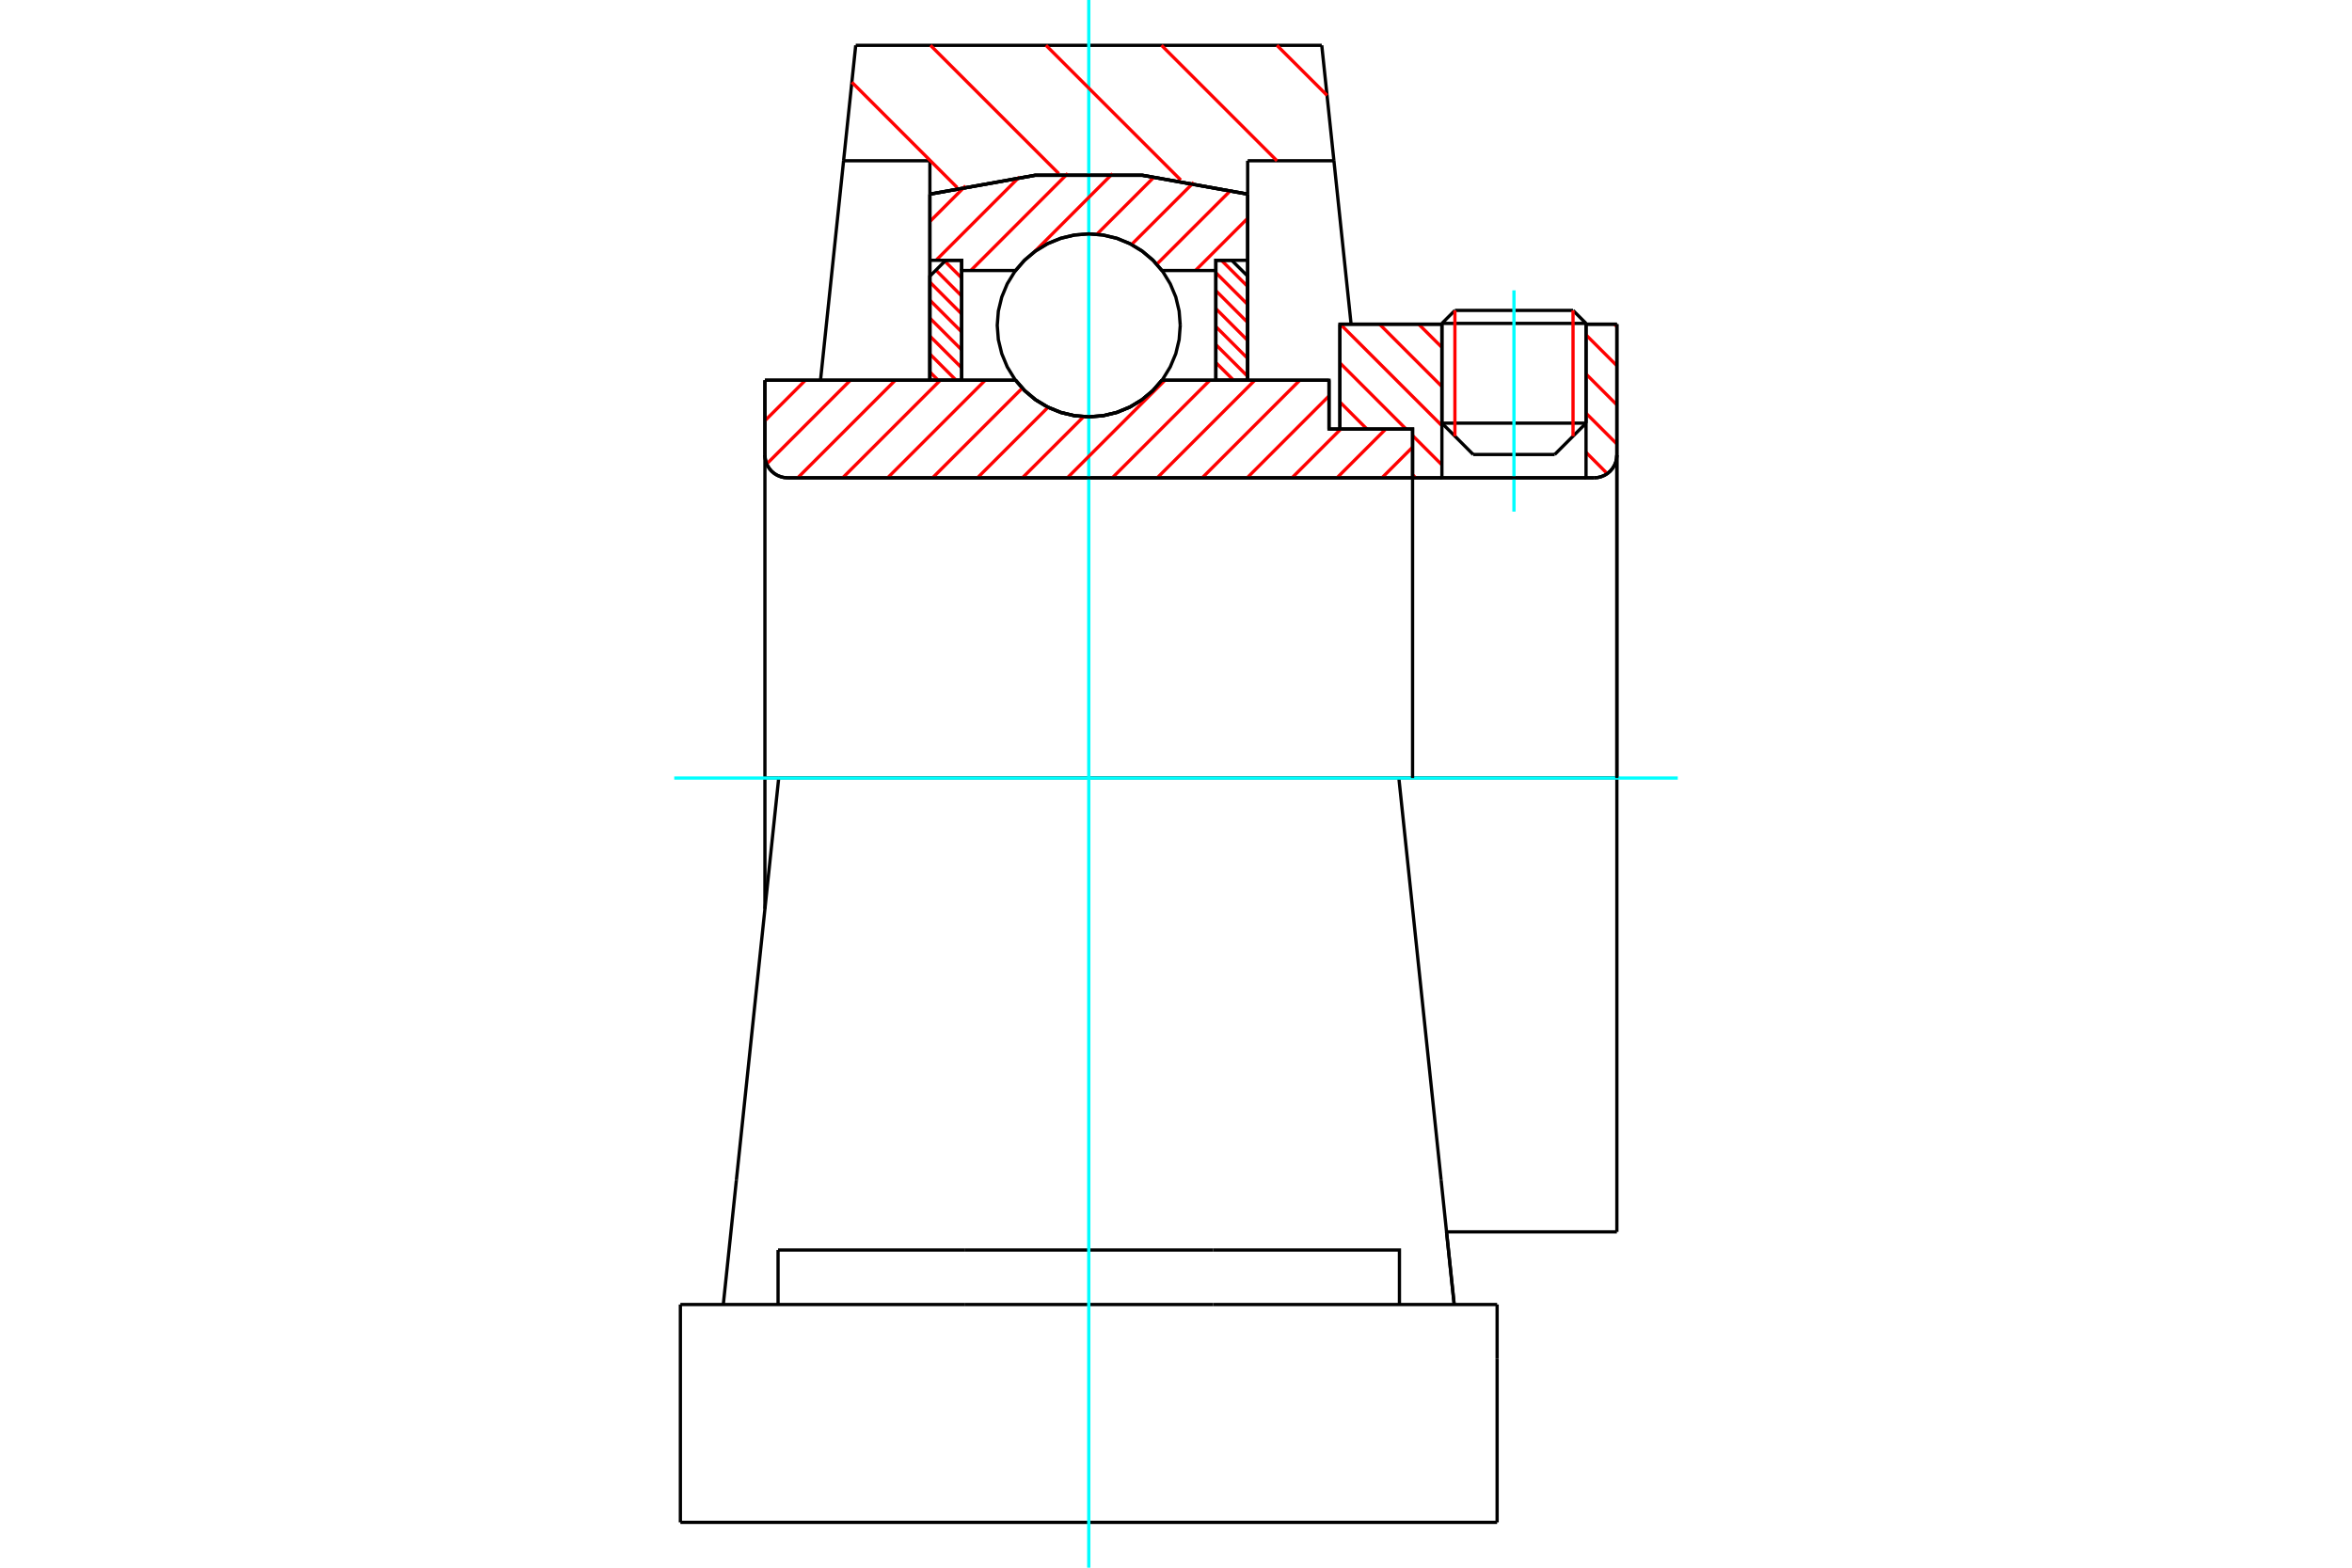 <?xml version="1.0" standalone="no"?>
<!DOCTYPE svg PUBLIC "-//W3C//DTD SVG 1.1//EN"
	"http://www.w3.org/Graphics/SVG/1.1/DTD/svg11.dtd">
<svg xmlns="http://www.w3.org/2000/svg" height="100%" width="100%" viewBox="0 0 36000 24000">
	<rect x="-1800" y="-1200" width="39600" height="26400" style="fill:#FFF"/>
	<g style="fill:none; fill-rule:evenodd" transform="matrix(1 0 0 1 0 0)">
		<g style="fill:none; stroke:#000; stroke-width:50; shape-rendering:geometricPrecision">
			<line x1="20342" y1="6568" x2="20509" y2="6568"/>
			<line x1="20342" y1="5821" x2="20342" y2="6568"/>
			<line x1="11919" y1="11911" x2="11708" y2="11911"/>
			<line x1="11708" y1="13911" x2="11708" y2="11911"/>
			<line x1="11708" y1="5821" x2="15544" y2="5821"/>
			<line x1="17785" y1="5821" x2="20342" y2="5821"/>
			<polyline points="15544,5821 15687,5984 15853,6122 16038,6233 16239,6315 16449,6365 16665,6381 16880,6365 17091,6315 17291,6233 17476,6122 17642,5984 17785,5821"/>
			<polyline points="11708,6967 11713,7022 11725,7075 11746,7125 11775,7172 11810,7213 11852,7249 11898,7277 11949,7298 12002,7311 12056,7315"/>
			<line x1="11708" y1="6967" x2="11708" y2="11911"/>
			<line x1="11708" y1="6967" x2="11708" y2="5821"/>
			<line x1="24276" y1="6478" x2="24276" y2="4963"/>
			<line x1="23796" y1="6958" x2="24276" y2="6478"/>
			<line x1="22070" y1="6478" x2="22549" y2="6958"/>
			<line x1="22070" y1="4963" x2="22070" y2="6478"/>
			<line x1="22070" y1="4963" x2="20509" y2="4963"/>
			<line x1="20509" y1="6568" x2="20509" y2="4963"/>
			<line x1="24400" y1="7315" x2="12056" y2="7315"/>
			<polyline points="24400,7315 24454,7311 24507,7298 24558,7277 24604,7249 24646,7213 24681,7172 24710,7125 24731,7075 24743,7022 24748,6967"/>
			<line x1="24748" y1="4963" x2="24748" y2="6967"/>
			<line x1="24748" y1="4963" x2="24276" y2="4963"/>
			<polyline points="24748,18859 24748,11911 21411,11911"/>
			<line x1="24748" y1="6967" x2="24748" y2="11911"/>
			<line x1="22070" y1="6478" x2="24276" y2="6478"/>
			<line x1="24276" y1="4951" x2="22070" y2="4951"/>
			<line x1="22269" y1="4752" x2="24077" y2="4752"/>
			<line x1="23796" y1="6958" x2="22549" y2="6958"/>
			<line x1="22141" y1="18859" x2="24748" y2="18859"/>
			<line x1="22070" y1="4951" x2="22070" y2="4963"/>
			<line x1="24276" y1="4963" x2="24276" y2="4951"/>
			<line x1="22269" y1="4752" x2="22070" y2="4951"/>
			<line x1="24276" y1="4951" x2="24077" y2="4752"/>
			<line x1="21411" y1="11911" x2="11919" y2="11911"/>
			<line x1="20417" y1="2461" x2="19097" y2="2461"/>
			<line x1="20231" y1="694" x2="20417" y2="2461"/>
			<line x1="13098" y1="694" x2="20231" y2="694"/>
			<line x1="12912" y1="2461" x2="13098" y2="694"/>
			<line x1="14233" y1="2461" x2="12912" y2="2461"/>
			<line x1="14233" y1="2972" x2="14233" y2="2461"/>
			<polyline points="19097,2972 17484,2683 15845,2683 14233,2972"/>
			<line x1="19097" y1="2461" x2="19097" y2="2972"/>
			<line x1="14233" y1="5821" x2="14233" y2="2972"/>
			<line x1="12559" y1="5821" x2="12912" y2="2461"/>
			<line x1="19097" y1="2972" x2="19097" y2="5821"/>
			<line x1="10414" y1="23306" x2="22915" y2="23306"/>
			<line x1="11909" y1="19971" x2="11909" y2="19137"/>
			<line x1="14762" y1="19137" x2="11909" y2="19137"/>
			<line x1="14762" y1="19971" x2="18567" y2="19971"/>
			<line x1="18567" y1="19137" x2="14762" y2="19137"/>
			<polyline points="21420,19971 21420,19137 18567,19137"/>
			<line x1="22258" y1="19971" x2="22058" y2="18068"/>
			<line x1="11271" y1="18068" x2="11071" y2="19971"/>
			<line x1="18567" y1="19971" x2="22915" y2="19971"/>
			<line x1="22141" y1="18859" x2="22258" y2="19970"/>
			<line x1="20417" y1="2461" x2="20680" y2="4963"/>
			<line x1="11919" y1="11911" x2="11271" y2="18068"/>
			<line x1="22915" y1="20804" x2="22915" y2="19971"/>
			<line x1="22915" y1="23306" x2="22915" y2="20804"/>
			<polyline points="10414,23306 10414,20804 10414,19971"/>
			<line x1="22058" y1="18068" x2="21411" y2="11911"/>
			<line x1="10414" y1="19971" x2="14762" y2="19971"/>
		</g>
		<g style="fill:none; stroke:#0FF; stroke-width:50; shape-rendering:geometricPrecision">
			<line x1="23173" y1="7832" x2="23173" y2="4445"/>
			<line x1="16665" y1="24000" x2="16665" y2="0"/>
			<line x1="10320" y1="11911" x2="25680" y2="11911"/>
		</g>
		<g style="fill:none; stroke:#F00; stroke-width:50; shape-rendering:geometricPrecision">
			<line x1="19545" y1="694" x2="20312" y2="1460"/>
			<line x1="17778" y1="694" x2="19545" y2="2461"/>
			<line x1="16010" y1="694" x2="18073" y2="2757"/>
			<line x1="14242" y1="694" x2="16206" y2="2658"/>
			<line x1="13039" y1="1259" x2="14652" y2="2872"/>
		</g>
		<g style="fill:none; stroke:#000; stroke-width:50; shape-rendering:geometricPrecision">
			<polyline points="19097,2972 17484,2683 15845,2683 14233,2972"/>
		</g>
		<g style="fill:none; stroke:#F00; stroke-width:50; shape-rendering:geometricPrecision">
			<line x1="24077" y1="4752" x2="24077" y2="6678"/>
			<line x1="22269" y1="6678" x2="22269" y2="4752"/>
			<line x1="14233" y1="5695" x2="14359" y2="5821"/>
			<line x1="14233" y1="5420" x2="14634" y2="5821"/>
			<line x1="14233" y1="5145" x2="14719" y2="5631"/>
			<line x1="14233" y1="4870" x2="14719" y2="5356"/>
			<line x1="14233" y1="4595" x2="14719" y2="5081"/>
			<line x1="14233" y1="4319" x2="14719" y2="4806"/>
			<line x1="14325" y1="4136" x2="14719" y2="4531"/>
			<line x1="14462" y1="3999" x2="14719" y2="4256"/>
		</g>
		<g style="fill:none; stroke:#000; stroke-width:50; shape-rendering:geometricPrecision">
			<polyline points="14719,5821 14719,3985 14476,3985 14233,4228 14233,5821 14719,5821"/>
		</g>
		<g style="fill:none; stroke:#F00; stroke-width:50; shape-rendering:geometricPrecision">
			<line x1="18695" y1="3985" x2="19097" y2="4386"/>
			<line x1="18610" y1="4175" x2="19097" y2="4661"/>
			<line x1="18610" y1="4450" x2="19097" y2="4937"/>
			<line x1="18610" y1="4725" x2="19097" y2="5212"/>
			<line x1="18610" y1="5000" x2="19097" y2="5487"/>
			<line x1="18610" y1="5276" x2="19097" y2="5762"/>
			<line x1="18610" y1="5551" x2="18881" y2="5821"/>
		</g>
		<g style="fill:none; stroke:#000; stroke-width:50; shape-rendering:geometricPrecision">
			<polyline points="18610,5821 18610,3985 18853,3985 19097,4228 19097,5821 18610,5821"/>
			<polyline points="18065,4981 18048,4762 17997,4548 17912,4345 17798,4158 17655,3991 17488,3848 17300,3733 17097,3649 16884,3598 16665,3580 16445,3598 16232,3649 16029,3733 15841,3848 15674,3991 15532,4158 15417,4345 15333,4548 15281,4762 15264,4981 15281,5200 15333,5414 15417,5617 15532,5804 15674,5971 15841,6114 16029,6229 16232,6313 16445,6364 16665,6381 16884,6364 17097,6313 17300,6229 17488,6114 17655,5971 17798,5804 17912,5617 17997,5414 18048,5200 18065,4981"/>
		</g>
		<g style="fill:none; stroke:#F00; stroke-width:50; shape-rendering:geometricPrecision">
			<line x1="24711" y1="4963" x2="24748" y2="4999"/>
			<line x1="24276" y1="5127" x2="24748" y2="5599"/>
			<line x1="24276" y1="5726" x2="24748" y2="6198"/>
			<line x1="24276" y1="6326" x2="24748" y2="6797"/>
			<line x1="24276" y1="6925" x2="24601" y2="7251"/>
			<line x1="21714" y1="4963" x2="22070" y2="5318"/>
			<line x1="21115" y1="4963" x2="22070" y2="5918"/>
			<line x1="20515" y1="4963" x2="22070" y2="6517"/>
			<line x1="20509" y1="5556" x2="21521" y2="6568"/>
			<line x1="21621" y1="6668" x2="22070" y2="7117"/>
			<line x1="20509" y1="6155" x2="20922" y2="6568"/>
			<line x1="21621" y1="7267" x2="21668" y2="7315"/>
		</g>
		<g style="fill:none; stroke:#000; stroke-width:50; shape-rendering:geometricPrecision">
			<line x1="24748" y1="11911" x2="24748" y2="4963"/>
			<polyline points="24400,7315 24454,7311 24507,7298 24558,7277 24604,7249 24646,7213 24681,7172 24710,7125 24731,7075 24743,7022 24748,6967"/>
			<polyline points="24400,7315 24276,7315 24276,4963"/>
			<polyline points="24276,7315 22070,7315 22070,4963"/>
			<polyline points="22070,7315 21621,7315 21621,11911"/>
			<polyline points="21621,7315 21621,6568 20509,6568 20509,4963 22070,4963"/>
			<line x1="24276" y1="4963" x2="24748" y2="4963"/>
		</g>
		<g style="fill:none; stroke:#F00; stroke-width:50; shape-rendering:geometricPrecision">
			<line x1="19097" y1="3342" x2="18298" y2="4141"/>
			<line x1="18841" y1="2911" x2="17706" y2="4045"/>
			<line x1="18272" y1="2792" x2="17320" y2="3743"/>
			<line x1="17669" y1="2706" x2="16789" y2="3586"/>
			<line x1="17029" y1="2658" x2="15834" y2="3854"/>
			<line x1="16344" y1="2655" x2="14859" y2="4141"/>
			<line x1="15603" y1="2709" x2="14327" y2="3985"/>
			<line x1="14779" y1="2845" x2="14233" y2="3391"/>
		</g>
		<g style="fill:none; stroke:#000; stroke-width:50; shape-rendering:geometricPrecision">
			<polyline points="14233,5821 14233,3985 14233,2972"/>
			<polyline points="19097,2972 17484,2683 15845,2683 14233,2972"/>
			<polyline points="19097,2972 19097,3985 18610,3985 18610,4141 18610,5821"/>
			<polyline points="18610,4141 17785,4141 17642,3978 17476,3840 17291,3728 17091,3647 16880,3597 16665,3580 16449,3597 16239,3647 16038,3728 15853,3840 15687,3978 15544,4141 14719,4141 14719,5821"/>
			<polyline points="14719,4141 14719,3985 14233,3985"/>
			<line x1="19097" y1="3985" x2="19097" y2="5821"/>
		</g>
		<g style="fill:none; stroke:#F00; stroke-width:50; shape-rendering:geometricPrecision">
			<line x1="21621" y1="6846" x2="21152" y2="7315"/>
			<line x1="21211" y1="6568" x2="20464" y2="7315"/>
			<line x1="20523" y1="6568" x2="19776" y2="7315"/>
			<line x1="20342" y1="6061" x2="19089" y2="7315"/>
			<line x1="19895" y1="5821" x2="18401" y2="7315"/>
			<line x1="19207" y1="5821" x2="17713" y2="7315"/>
			<line x1="18519" y1="5821" x2="17025" y2="7315"/>
			<line x1="17831" y1="5821" x2="16337" y2="7315"/>
			<line x1="16586" y1="6379" x2="15649" y2="7315"/>
			<line x1="16042" y1="6235" x2="14961" y2="7315"/>
			<line x1="15647" y1="5942" x2="14274" y2="7315"/>
			<line x1="15080" y1="5821" x2="13586" y2="7315"/>
			<line x1="14392" y1="5821" x2="12898" y2="7315"/>
			<line x1="13704" y1="5821" x2="12210" y2="7315"/>
			<line x1="13016" y1="5821" x2="11736" y2="7102"/>
			<line x1="12328" y1="5821" x2="11708" y2="6441"/>
		</g>
		<g style="fill:none; stroke:#000; stroke-width:50; shape-rendering:geometricPrecision">
			<polyline points="11708,5821 11708,6967 11713,7022 11725,7075 11746,7125 11775,7172 11810,7213 11852,7249 11898,7277 11949,7298 12002,7311 12056,7315 21621,7315 21621,6568 20342,6568 20342,5821 17785,5821"/>
			<polyline points="15544,5821 15687,5984 15853,6122 16038,6233 16239,6315 16449,6365 16665,6381 16880,6365 17091,6315 17291,6233 17476,6122 17642,5984 17785,5821"/>
			<polyline points="15544,5821 12195,5821 11708,5821"/>
		</g>
	</g>
</svg>
